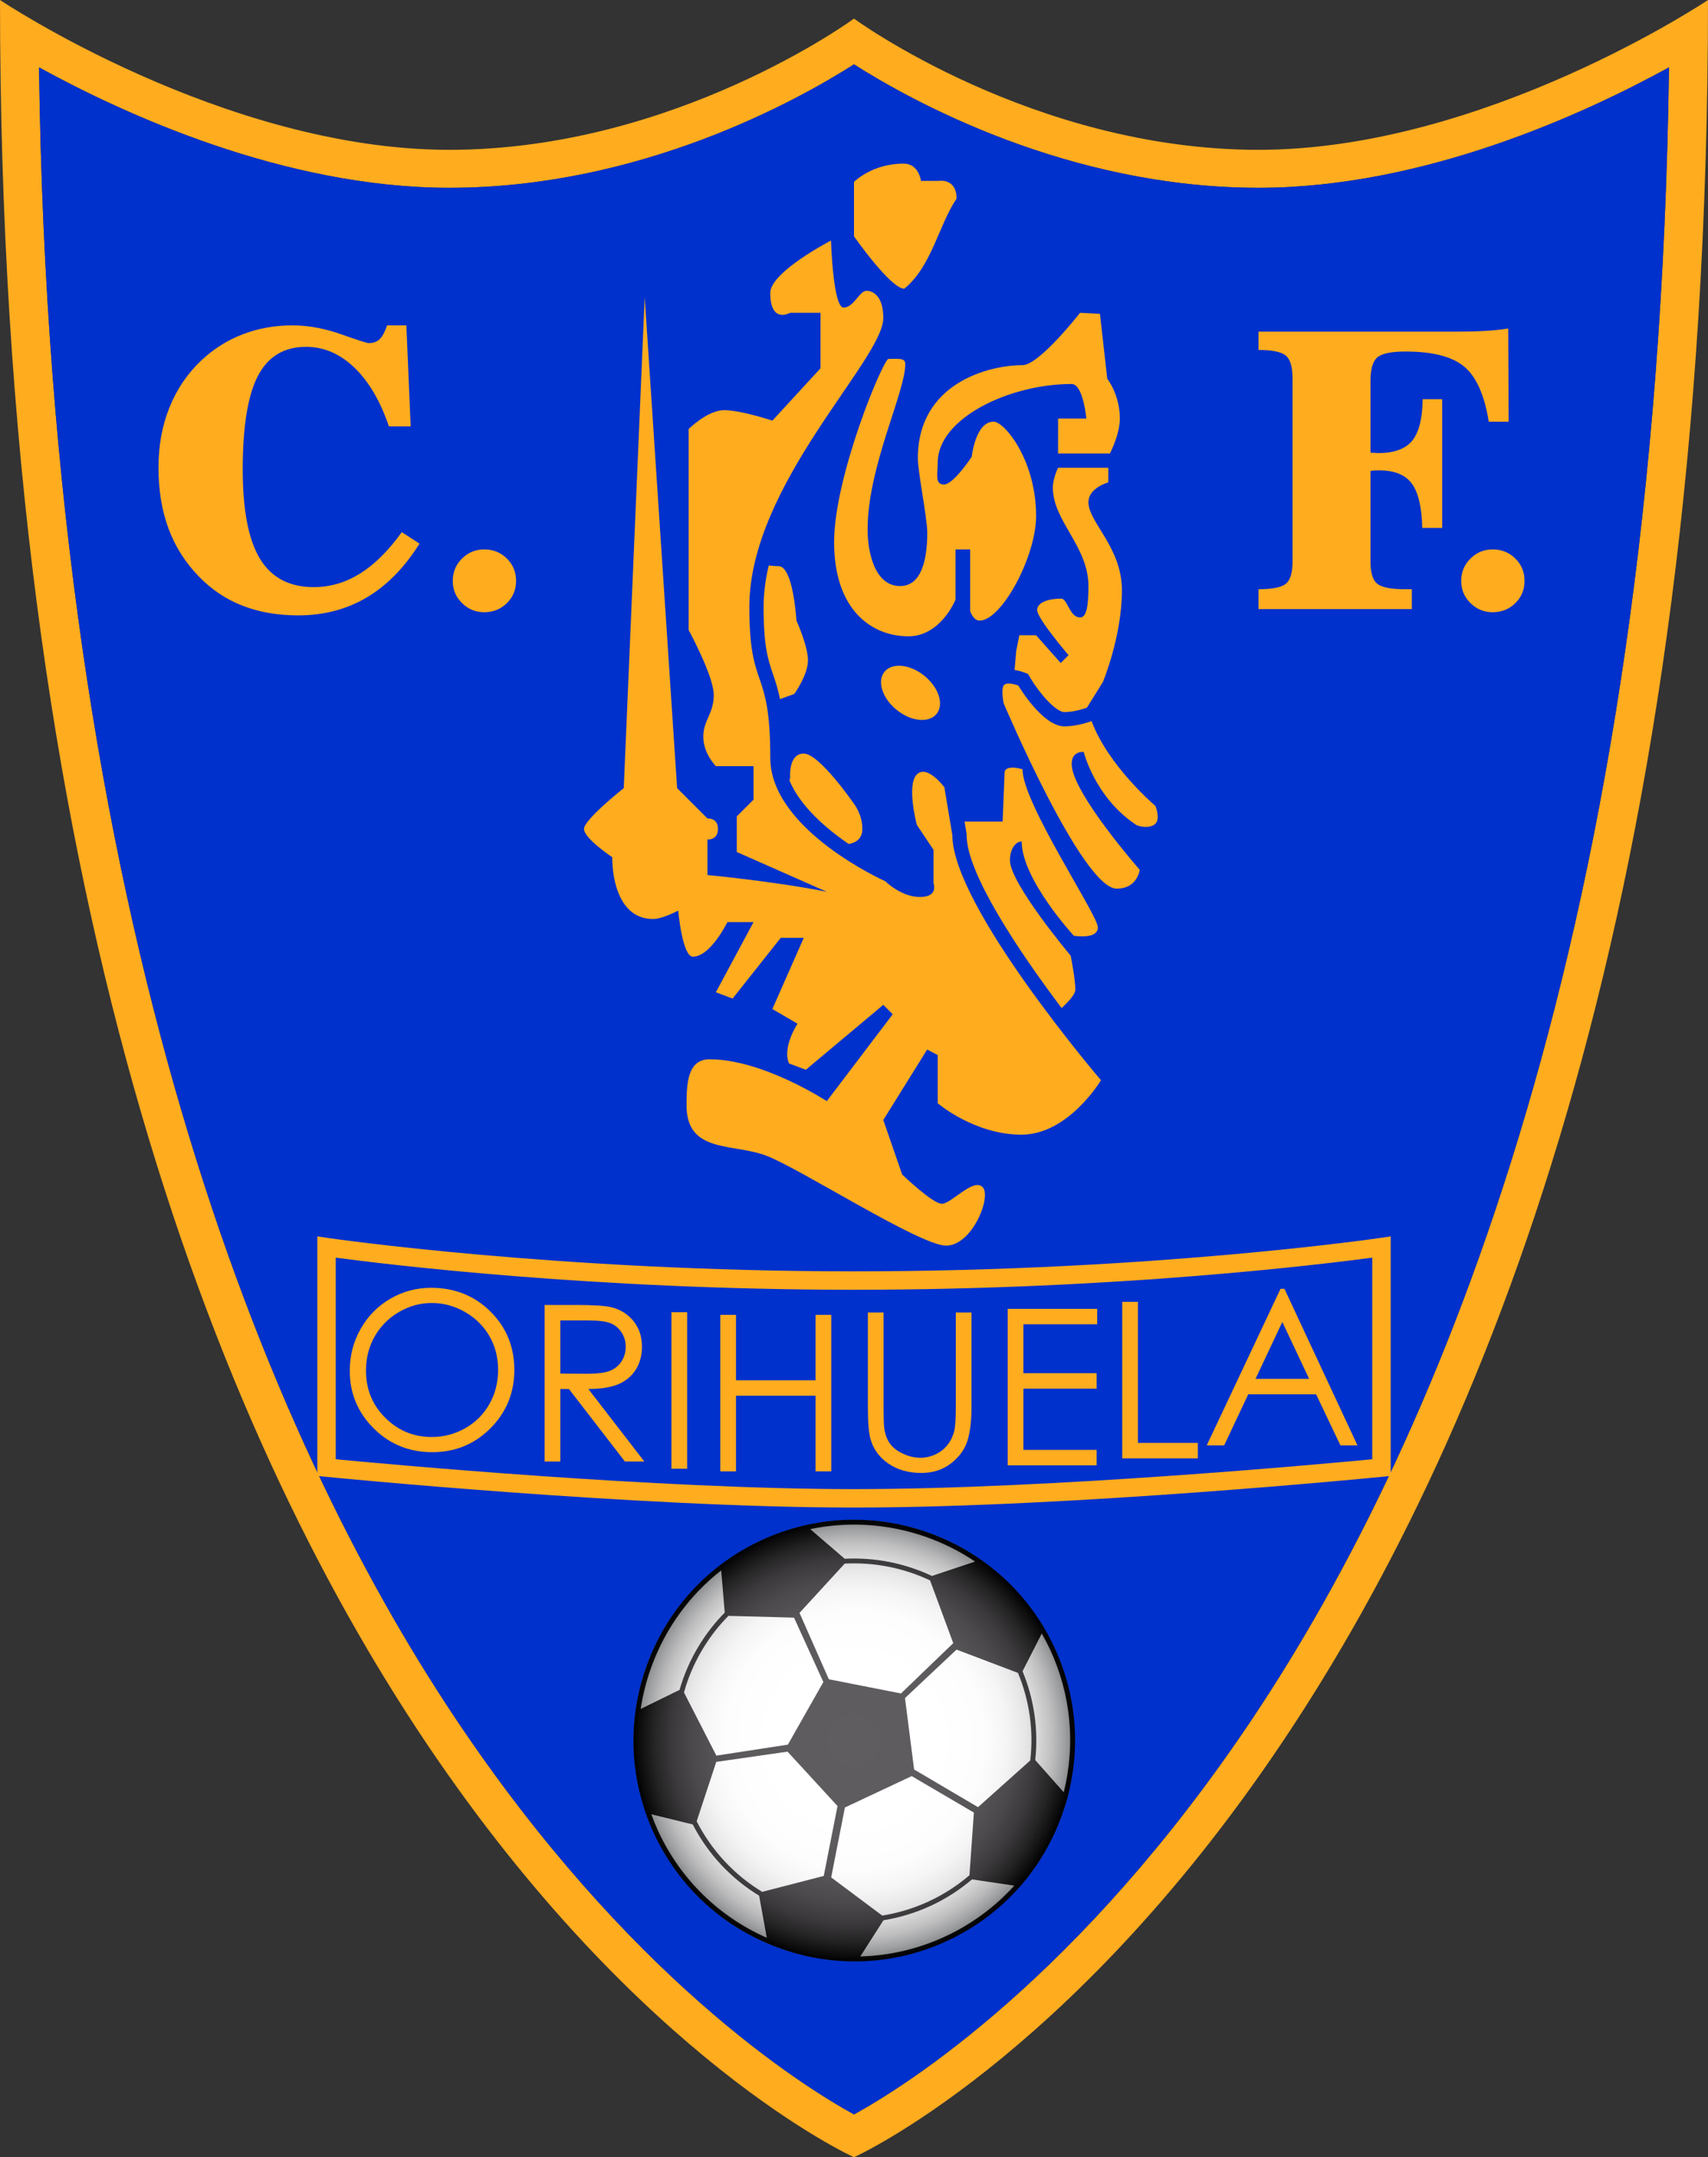 <?xml version="1.0" encoding="utf-8"?>
<!-- Generator: Adobe Illustrator 12.0.0, SVG Export Plug-In . SVG Version: 6.00 Build 51448)  -->
<!DOCTYPE svg PUBLIC "-//W3C//DTD SVG 1.1//EN" "http://www.w3.org/Graphics/SVG/1.1/DTD/svg11.dtd">
<svg  version="1.1" id="Layer_1" xmlns:x="http://ns.adobe.com/Extensibility/1.0/" xmlns:i="http://ns.adobe.com/AdobeIllustrator/10.0/" xmlns:graph="http://ns.adobe.com/Graphs/1.0/"
	 xmlns="http://www.w3.org/2000/svg" xmlns:xlink="http://www.w3.org/1999/xlink" xmlns:a="http://ns.adobe.com/AdobeSVGViewerExtensions/3.0/"
	 width="371.279" height="468.75" viewBox="0 0 371.279 468.75"
	 style="overflow:visible;enable-background:new 0 0 371.279 468.75;" xml:space="preserve">
<rect x="0" y="0" width="371.279" height="468.75" fill="#333333" stroke="none"/>
<path style="fill:#FFAC1F;" d="M273.604,32.556c-49.138,0-87.965-28.514-87.965-28.514s-38.827,28.514-87.966,28.514
	C48.535,32.556,0,0,0,0c0,385.634,185.64,468.75,185.64,468.75S371.279,385.634,371.279,0C371.279,0,322.744,32.556,273.604,32.556z
	 M185.64,459.451c-11.193-6.15-49.129-29.85-86.776-86.272C58.583,312.809,10.9,201.807,8.485,14.641
	C26.766,24.679,61.702,40.81,97.673,40.81c41.557,0,75.655-18.984,87.966-26.826c12.309,7.841,46.41,26.826,87.965,26.826
	c35.973,0,70.913-16.131,89.191-26.169c-2.416,187.167-50.098,298.168-90.379,358.538C234.769,429.601,196.834,453.3,185.64,459.451
	z"/>
<path style="fill:#0031CC;" d="M97.673,40.81c-35.971,0-70.908-16.131-89.188-26.169C10.9,201.807,58.583,312.809,98.863,373.178
	c37.647,56.423,75.583,80.122,86.776,86.272c11.194-6.15,49.129-29.85,86.777-86.272c40.281-60.369,87.963-171.371,90.379-358.538
	c-18.278,10.038-53.219,26.169-89.191,26.169c-41.555,0-75.656-18.984-87.965-26.826C173.329,21.826,139.23,40.81,97.673,40.81z"/>
<path style="fill:#FFAC1F;" d="M196.56,62.737c5.93-4.769,7.508-13.877,11.375-19.565c0-4.55-3.867-3.867-3.867-3.867H200.2
	c0,0-0.456-3.753-3.754-3.753c-6.94,0-10.807,3.981-10.807,3.981v11.83C185.64,51.362,193.604,62.737,196.56,62.737z"/>
<path style="fill:#FFAC1F;" d="M180.635,52.272c0,0-13.196,6.825-13.196,11.375c0,6.825,4.323,4.323,4.323,4.323h6.597v12.057
	l-10.464,11.375c0,0-6.825-2.274-10.465-2.274c-3.641,0-7.735,4.095-7.735,4.095v43.68c0,0,5.459,10.011,5.459,14.106
	c0,4.095-2.275,5.46-2.275,9.1c0,3.639,2.73,6.37,2.73,6.37h8.19v7.28l-3.64,3.64v7.735l19.565,8.645
	c-11.375-2.275-25.936-3.64-25.936-3.64v-7.735c0,0,2.275,0.229,2.275-2.274c0-2.502-2.275-2.275-2.275-2.275l-6.597-6.597
	L140.14,64.557l-4.55,106.698c0,0-8.645,6.825-8.645,8.872s6.142,6.143,6.142,6.143c0,5.459,1.82,13.422,8.873,13.422
	c2.048,0,5.46-1.821,5.46-1.821s0.91,10.011,3.185,10.011c3.868,0,7.507-7.508,7.507-7.508h5.688l-8.19,15.243l3.64,1.365
	l10.465-13.195h5.005l-6.825,15.47l5.459,3.185c-3.526,5.8-1.82,8.645-1.82,8.645l3.64,1.365l16.835-14.105l2.048,2.048
	l-14.333,18.882c0,0-13.877-9.1-25.479-9.1c-4.778,0-5.006,5.232-5.006,10.011c0,10.463,10.01,8.189,17.29,10.919
	c7.28,2.73,33.442,19.564,39.129,19.564s9.967-10.692,7.93-12.729c-2.034-2.038-6.792,3.629-8.839,3.629
	c-2.048,0-8.646-6.371-8.646-6.371l-4.095-11.829l9.537-15.31l2.293,1.205v10.465c0,0,7.964,6.825,18.201,6.825
	c10.236,0,17.289-11.83,17.289-11.83s-32.305-37.765-32.305-53.235l-1.736-10.412c0,0-3.725-5.058-5.998-2.783
	c-2.275,2.275,0,10.92,0,10.92l3.639,5.46v7.28c0,0,1.138,2.957-2.958,2.957c-4.095,0-7.507-3.413-7.507-3.413
	s-25.025-11.147-25.025-26.845c0-20.248-4.55-14.105-4.55-32.76c0-26.617,29.12-53.689,29.12-62.79c0-4.55-2.047-5.915-3.64-5.915
	c-1.594,0-2.73,3.64-5.005,3.64S180.635,52.272,180.635,52.272z"/>
<path style="fill:#FFAC1F;" d="M187.46,180.127c0-3.185-1.82-5.46-1.82-5.46s-7.507-10.92-10.919-10.92
	c-3.412,0-2.958,5.233-2.958,5.233l-0.161,0.59c2.224,5.401,7.65,10.25,12.873,13.819
	C185.277,183.275,187.46,182.733,187.46,180.127z"/>
<path style="fill:#FFAC1F;" d="M168.023,146.473c0.542,1.584,1.086,3.226,1.532,5.447l3.117-1.141c0,0,2.958-4.096,2.958-7.28
	c0-3.185-2.503-8.645-2.503-8.645s-0.682-11.83-3.867-11.83c-0.568,0-1.333-0.062-2.156-0.146c-0.713,3.01-1.119,6.027-1.119,9.018
	C165.986,140.519,166.976,143.411,168.023,146.473z"/>
<path style="fill:#FFAC1F;" d="M210.121,181.235v0.257c0,8.162,10.995,24.744,20.649,37.553c1.617-1.494,2.984-3.032,2.984-3.997
	c0-2.389-1.023-7.394-1.023-7.394s-13.194-15.697-13.194-20.703c0-2.503,1.237-4.095,2.552-4.095
	c0,8.189,11.327,20.475,11.327,20.475s5.231,0.91,5.231-1.821c0-2.729-16.38-26.944-16.38-34.353c0,0-3.278-1.061-3.88,0.466
	l-0.444,10.909h-6.824h-1.448L210.121,181.235z"/>
<path style="fill:#FFAC1F;" d="M221.356,148.959c0,0-2.584-0.961-3.185,0s0,3.868,0,3.868s17.062,40.268,24.57,40.268
	c4.55,0,5.005-4.095,5.005-4.095s-14.787-16.835-14.787-22.978c0-2.958,2.615-2.617,2.615-2.617s2.39,9.669,11.034,15.584
	c0.683,0.682,3.413,1.137,4.55,0c1.138-1.138,0-3.868,0-3.868s-10.237-8.645-13.878-18.427c0,0-2.956,1.138-5.914,1.138
	C226.59,157.833,221.356,148.959,221.356,148.959z"/>
<path style="fill:#FFAC1F;" d="M222.438,146.059l1.026,0.384l0.558,0.941c2.059,3.476,5.582,7.351,7.345,7.351
	c2.321,0,4.785-0.924,4.81-0.933l0.096-0.037l3.483-5.592c0,0,4.124-9.906,4.124-19.916c0-9.328-7.28-14.788-7.28-19.11
	c0-3.185,4.322-4.323,4.322-4.323v-3.185h-10.92c0,0-1.136,2.275-1.136,4.322c0,7.28,7.733,12.74,7.733,21.385
	c0,4.55-0.456,6.825-1.82,6.825c-2.274,0-2.729-4.095-4.095-4.095c-2.502,0-5.232,0.682-5.232,2.502c0,1.82,6.825,9.782,6.825,9.782
	l-1.706,1.707l-5.347-6.029h-3.64l-0.683,3.413l-0.355,4.125C221.154,145.679,221.776,145.813,222.438,146.059z"/>
<path style="fill:#FFAC1F;" d="M215.981,91.626c-3.952,0-4.747,7.625-4.747,7.625s-3.982,6.029-6.029,6.029
	c-2.049,0-1.365-2.275-1.365-4.778c0-9.555,15.47-17.062,29.12-17.062c2.503,0,3.184,7.507,3.184,7.507h-6.142V98v0.544h10.92h0.355
	c1.091-2.263,2.147-5.08,2.147-7.597c0-5.232-2.731-8.645-2.731-8.645l-1.59-14.105l-4.324-0.227c0,0-8.873,11.375-12.512,11.375
	c-7.28,0-22.75,3.867-22.75,20.248c0,2.957,2.047,12.967,2.047,16.152c0,6.142-1.364,11.602-5.914,11.602
	c-5.461,0-7.054-7.279-7.054-12.285c0-13.65,8.19-29.803,8.19-35.945c0-1.365-1.365-1.138-3.64-1.138
	c-1.138,0-11.83,25.48-11.83,39.812c0,14.788,8.188,20.475,16.151,20.475c7.054,0,10.237-7.962,10.237-7.962v-10.92h3.187v13.423
	c0,0,0.683,2.047,2.047,2.047c4.777,0,12.285-13.877,12.285-22.75C225.225,100.047,218.4,91.626,215.981,91.626z"/>
<path style="fill:#FFAC1F;" d="M200.917,146.83c3.133,2.519,4.334,6.23,2.682,8.284c-1.657,2.055-5.535,1.68-8.666-0.841
	c-3.133-2.518-4.333-6.229-2.681-8.284C193.908,143.935,197.787,144.31,200.917,146.83z"/>
<path style="fill:#FFAC1F;" d="M91.195,118.13c-3.273,5.211-7.104,9.11-11.486,11.702c-4.383,2.589-9.351,3.886-14.901,3.886
	c-4.47,0-8.505-0.704-12.106-2.108c-3.601-1.405-6.768-3.529-9.5-6.372c-2.932-3.011-5.126-6.475-6.576-10.396
	c-1.453-3.919-2.177-8.336-2.177-13.252c0-4.742,0.795-9.095,2.388-13.058s3.912-7.379,6.956-10.249
	c2.674-2.499,5.681-4.386,9.024-5.666c3.342-1.278,6.918-1.918,10.731-1.918c3.413,0,6.94,0.644,10.581,1.927
	c3.64,1.283,5.646,1.924,6.017,1.924c0.995,0,1.786-0.277,2.369-0.833c0.583-0.556,1.131-1.562,1.642-3.018h4.173l0.946,21.954
	h-4.731c-1.881-5.52-4.386-9.782-7.518-12.786c-3.134-3.002-6.637-4.503-10.509-4.503c-4.785,0-8.274,2.115-10.466,6.345
	c-2.194,4.23-3.288,11.002-3.288,20.313c0,8.801,1.246,15.262,3.739,19.379c2.492,4.116,6.39,6.174,11.69,6.174
	c3.562,0,6.915-0.981,10.064-2.943c3.15-1.962,6.177-4.963,9.084-9.001L91.195,118.13z"/>
<path style="fill:#FFAC1F;" d="M105.258,119.384c1.938,0,3.573,0.658,4.914,1.969c1.34,1.312,2.01,2.938,2.01,4.877
	c0,1.912-0.67,3.524-2.01,4.836c-1.341,1.31-2.977,1.967-4.914,1.967c-1.881,0-3.491-0.665-4.832-1.988
	c-1.34-1.326-2.008-2.931-2.008-4.815c0-1.911,0.668-3.53,2.008-4.856C101.767,120.049,103.377,119.384,105.258,119.384z"/>
<path style="fill:#FFAC1F;" d="M297.91,122.011c0,2.432,0.491,4.042,1.47,4.833c0.977,0.791,2.96,1.186,5.938,1.186h1.579v4.322
	h-33.33v-4.322c2.979,0,4.957-0.388,5.93-1.164c0.975-0.777,1.466-2.394,1.466-4.854V82.162c0-2.479-0.499-4.119-1.487-4.918
	c-0.987-0.798-2.957-1.198-5.908-1.198v-3.981H316.9c2.167,0,4.147-0.053,5.946-0.16c1.796-0.107,3.467-0.281,5.008-0.522
	l0.087,20.248h-4.323c-0.909-5.722-2.666-9.692-5.268-11.912c-2.6-2.221-6.867-3.332-12.809-3.332c-3.128,0-5.179,0.429-6.159,1.283
	c-0.981,0.857-1.473,2.567-1.473,5.133v15.566c0.228,0,0.516,0.015,0.871,0.042c0.353,0.029,0.615,0.043,0.786,0.043
	c3.455,0,5.922-0.891,7.395-2.671c1.476-1.781,2.239-4.797,2.296-9.044h4.236v27.982h-4.322c-0.113-4.553-0.882-7.778-2.296-9.672
	c-1.416-1.893-3.768-2.84-7.053-2.84c-0.484,0-0.853,0.007-1.106,0.021s-0.521,0.05-0.807,0.106V122.011z"/>
<path style="fill:#FFAC1F;" d="M324.472,119.384c1.938,0,3.576,0.658,4.912,1.969c1.344,1.312,2.013,2.938,2.013,4.877
	c0,1.912-0.669,3.524-2.013,4.836c-1.336,1.31-2.975,1.967-4.912,1.967c-1.88,0-3.491-0.665-4.83-1.988
	c-1.341-1.326-2.009-2.931-2.009-4.815c0-1.911,0.668-3.53,2.009-4.856C320.98,120.049,322.592,119.384,324.472,119.384z"/>
<path style="fill:#FFAC1F;" d="M300.005,268.999c-0.487,0.071-49.763,7.258-114.365,7.258c-64.604,0-113.876-7.187-114.367-7.258
	l-2.294-0.342v52.059l1.802,0.177c0.672,0.067,67.683,6.688,114.859,6.688c47.174,0,114.187-6.62,114.86-6.688l1.801-0.177v-52.059
	L300.005,268.999z M298.298,273.277c0,3.999,0,40.609,0,43.809c-10.577,1.01-69.797,6.49-112.658,6.49
	c-42.862,0-102.078-5.48-112.658-6.49c0-3.199,0-39.81,0-43.809c10.41,1.398,55.574,6.981,112.658,6.981
	C242.725,280.258,287.892,274.675,298.298,273.277z"/>
<path style="fill:#FFAC1F;" d="M93.697,279.832c5.143,0,9.446,1.718,12.91,5.153c3.464,3.439,5.197,7.67,5.197,12.695
	c0,4.977-1.728,9.2-5.186,12.669c-3.455,3.466-7.671,5.2-12.644,5.2c-5.034,0-9.285-1.724-12.748-5.179
	c-3.466-3.453-5.196-7.629-5.196-12.53c0-3.266,0.789-6.296,2.367-9.082c1.579-2.791,3.729-4.977,6.455-6.555
	C87.577,280.622,90.525,279.832,93.697,279.832z M93.847,283.131c-2.509,0-4.888,0.657-7.134,1.966
	c-2.249,1.315-4.003,3.081-5.265,5.303c-1.261,2.222-1.893,4.699-1.893,7.43c0,4.046,1.397,7.458,4.191,10.244
	c2.794,2.784,6.16,4.177,10.101,4.177c2.632,0,5.067-0.641,7.307-1.922c2.239-1.28,3.986-3.028,5.242-5.254
	c1.254-2.222,1.881-4.692,1.881-7.408c0-2.699-0.627-5.141-1.881-7.322c-1.255-2.187-3.02-3.932-5.299-5.247
	C98.818,283.789,96.401,283.131,93.847,283.131z"/>
<path style="fill:#FFAC1F;" d="M118.391,283.563h6.738c3.755,0,6.301,0.154,7.635,0.467c2.008,0.463,3.642,1.458,4.899,2.979
	c1.256,1.524,1.885,3.397,1.885,5.628c0,1.855-0.431,3.486-1.295,4.895c-0.864,1.406-2.1,2.471-3.704,3.188
	c-1.605,0.722-3.823,1.088-6.652,1.102l12.163,15.754h-4.222l-12.165-15.754h-1.87v15.754h-3.412V283.563z M121.803,286.92v11.546
	l5.802,0.046c2.248,0,3.91-0.214,4.989-0.647c1.077-0.429,1.917-1.115,2.522-2.064c0.605-0.95,0.906-2.005,0.906-3.175
	c0-1.142-0.305-2.175-0.917-3.108c-0.612-0.93-1.415-1.6-2.409-1.996c-0.994-0.397-2.645-0.601-4.954-0.601H121.803z"/>
<path style="fill:#FFAC1F;" d="M145.955,285.136h3.413v34.011h-3.413V285.136z"/>
<path style="fill:#FFAC1F;" d="M156.577,285.708h3.413v14.219h17.291v-14.219h3.413v34.011h-3.413v-16.436h-17.291v16.436h-3.413
	V285.708z"/>
<path style="fill:#FFAC1F;" d="M188.656,285.197h3.414v20.487c0,2.434,0.043,3.947,0.135,4.549c0.171,1.335,0.562,2.459,1.18,3.354
	c0.611,0.902,1.565,1.657,2.837,2.265c1.28,0.608,2.566,0.91,3.859,0.91c1.124,0,2.198-0.237,3.229-0.716
	c1.03-0.475,1.891-1.137,2.588-1.983c0.69-0.846,1.203-1.868,1.521-3.07c0.235-0.859,0.349-2.63,0.349-5.309v-20.487h3.413v20.528
	c0,3.038-0.3,5.492-0.889,7.365c-0.597,1.873-1.786,3.505-3.562,4.892c-1.784,1.387-3.938,2.079-6.462,2.079
	c-2.745,0-5.099-0.657-7.054-1.966c-1.962-1.309-3.271-3.043-3.93-5.2c-0.421-1.327-0.628-3.715-0.628-7.17V285.197z"/>
<path style="fill:#FFAC1F;" d="M219.051,284.4h19.45v3.356h-16.038v10.635h15.925v3.355h-15.925v13.31h15.925v3.355h-19.337V284.4z"
	/>
<path style="fill:#FFAC1F;" d="M243.946,282.882h3.413v30.656h13.024v3.355h-16.438V282.882z"/>
<path style="fill:#FFAC1F;" d="M279.209,280.056l15.87,34.012h-3.698l-5.289-11.091h-14.753l-5.23,11.091h-3.791l16.038-34.012
	H279.209z M278.747,287.258l-5.83,12.363h11.659L278.747,287.258z"/>
<g>
	
		<radialGradient id="XMLID_141_" cx="198.452" cy="398.162" r="47.937" gradientTransform="matrix(0.981 0.193 -0.193 0.981 67.855 -50.796)" gradientUnits="userSpaceOnUse">
		<stop  offset="0.371" style="stop-color:#FFFFFF"/>
		<stop  offset="0.585" style="stop-color:#FDFDFD"/>
		<stop  offset="0.69" style="stop-color:#F5F5F5"/>
		<stop  offset="0.77" style="stop-color:#E8E8E9"/>
		<stop  offset="0.838" style="stop-color:#D6D6D7"/>
		<stop  offset="0.899" style="stop-color:#BEBEBF"/>
		<stop  offset="0.953" style="stop-color:#A0A1A3"/>
		<stop  offset="1" style="stop-color:#808183"/>
		<a:midPointStop  offset="0.371" style="stop-color:#FFFFFF"/>
		<a:midPointStop  offset="0.832" style="stop-color:#FFFFFF"/>
		<a:midPointStop  offset="1" style="stop-color:#808183"/>
	</radialGradient>
	<path style="fill-rule:evenodd;clip-rule:evenodd;fill:url(#XMLID_141_);" d="M176.438,425.234
		c25.976,5.113,51.179-11.796,56.291-37.769c5.113-25.974-11.803-51.177-37.779-56.294c-25.975-5.117-51.186,11.807-56.295,37.773
		C133.54,394.923,150.459,420.122,176.438,425.234L176.438,425.234z"/>
	
		<radialGradient id="XMLID_142_" cx="207.218" cy="396.437" r="47.965" gradientTransform="matrix(0.963 0.27 -0.27 0.963 93.163 -59.458)" gradientUnits="userSpaceOnUse">
		<stop  offset="0.006" style="stop-color:#605D60"/>
		<stop  offset="0.457" style="stop-color:#5E5B5E"/>
		<stop  offset="0.619" style="stop-color:#575557"/>
		<stop  offset="0.735" style="stop-color:#4C494C"/>
		<stop  offset="0.828" style="stop-color:#3B393B"/>
		<stop  offset="0.908" style="stop-color:#252425"/>
		<stop  offset="0.978" style="stop-color:#0A0A0A"/>
		<stop  offset="1" style="stop-color:#000000"/>
		<a:midPointStop  offset="0.006" style="stop-color:#605D60"/>
		<a:midPointStop  offset="0.87" style="stop-color:#605D60"/>
		<a:midPointStop  offset="1" style="stop-color:#000000"/>
	</radialGradient>
	<path style="fill:url(#XMLID_142_);" d="M140.097,393.167c0.073,0.237,0.141,0.479,0.217,0.732c0,0,0.012,0.002,0.024,0.006
		c0.518,1.498,1.117,2.977,1.792,4.434c5.395,11.63,15.012,20.475,27.078,24.894c12.056,4.422,25.076,3.889,36.675-1.486
		c6.139-2.845,11.496-6.871,15.84-11.826l0.018,0.005c0.238-0.267,0.487-0.557,0.734-0.869c3.51-4.201,6.31-9.025,8.251-14.325
		c4.423-12.061,3.887-25.103-1.514-36.737c-11.108-23.977-39.684-34.44-63.7-23.314c-11.605,5.381-20.433,14.976-24.855,27.033
		C136.886,371.996,136.729,382.971,140.097,393.167z M143.084,397.901c-0.555-1.209-1.053-2.438-1.506-3.671
		c2.351,0.588,7.302,1.795,9,2.211c3.348,6.443,8.315,11.747,14.435,15.477l1.666,9.15
		C156.234,416.45,147.917,408.326,143.084,397.901z M158.343,351.115c3.021,0.086,14.254,0.391,14.262,0.391l6.374,13.987
		l-7.714,13.608l-15.543,2.386l-7.042-13.732c0.267-0.939,0.558-1.863,0.89-2.779C151.509,359.688,154.512,354.993,158.343,351.115z
		 M179.065,407.63l-13.376,3.458c-6.062-3.668-10.973-8.937-14.25-15.327l4.262-12.917l15.497-2.219l10.858,11.816L179.065,407.63z
		 M212.599,392.684l-13.893-8.185l-1.982-15.52l11.207-10.529l13.353,5.059c2.519,6.078,3.423,12.595,2.672,19.025L212.599,392.684z
		 M210.737,407.484c-2.639,2.258-5.604,4.171-8.838,5.671c-3.265,1.517-6.658,2.537-10.118,3.088l-11.105-8.3l2.988-15.188
		l14.52-6.816l13.513,7.921L210.737,407.484z M195.852,367.98l-15.683-3.088l-6.376-14.418l9.829-10.713
		c6.433-0.338,12.817,0.942,18.554,3.65l5.037,13.639L195.852,367.98z M205.442,420.792c-5.871,2.724-12.133,4.167-18.43,4.329
		l5.029-7.858c3.517-0.576,6.982-1.616,10.301-3.155c3.274-1.516,6.271-3.448,8.951-5.728l9.182,1.357
		C216.317,414.341,211.237,418.109,205.442,420.792z M231.231,389.449c-1.371-1.557-4.961-5.606-6.198-7.003
		c0.718-6.526-0.211-13.125-2.756-19.292l4.178-8.193c0.641,1.124,1.25,2.279,1.809,3.474
		C232.808,368.241,233.813,379.083,231.231,389.449z M211.959,339.32l-9.378,3.125c-5.868-2.762-12.385-4.074-18.965-3.736
		l-7.49-6.434C188.685,329.655,201.608,332.364,211.959,339.32z M141.646,362.08c3.064-8.359,8.305-15.517,15.132-20.841
		l0.761,9.172c-3.923,3.978-6.994,8.788-8.979,14.198c-0.314,0.858-0.588,1.724-0.842,2.591l-8.449,4.145
		C139.743,368.219,140.531,365.12,141.646,362.08z"/>
</g>
</svg>
